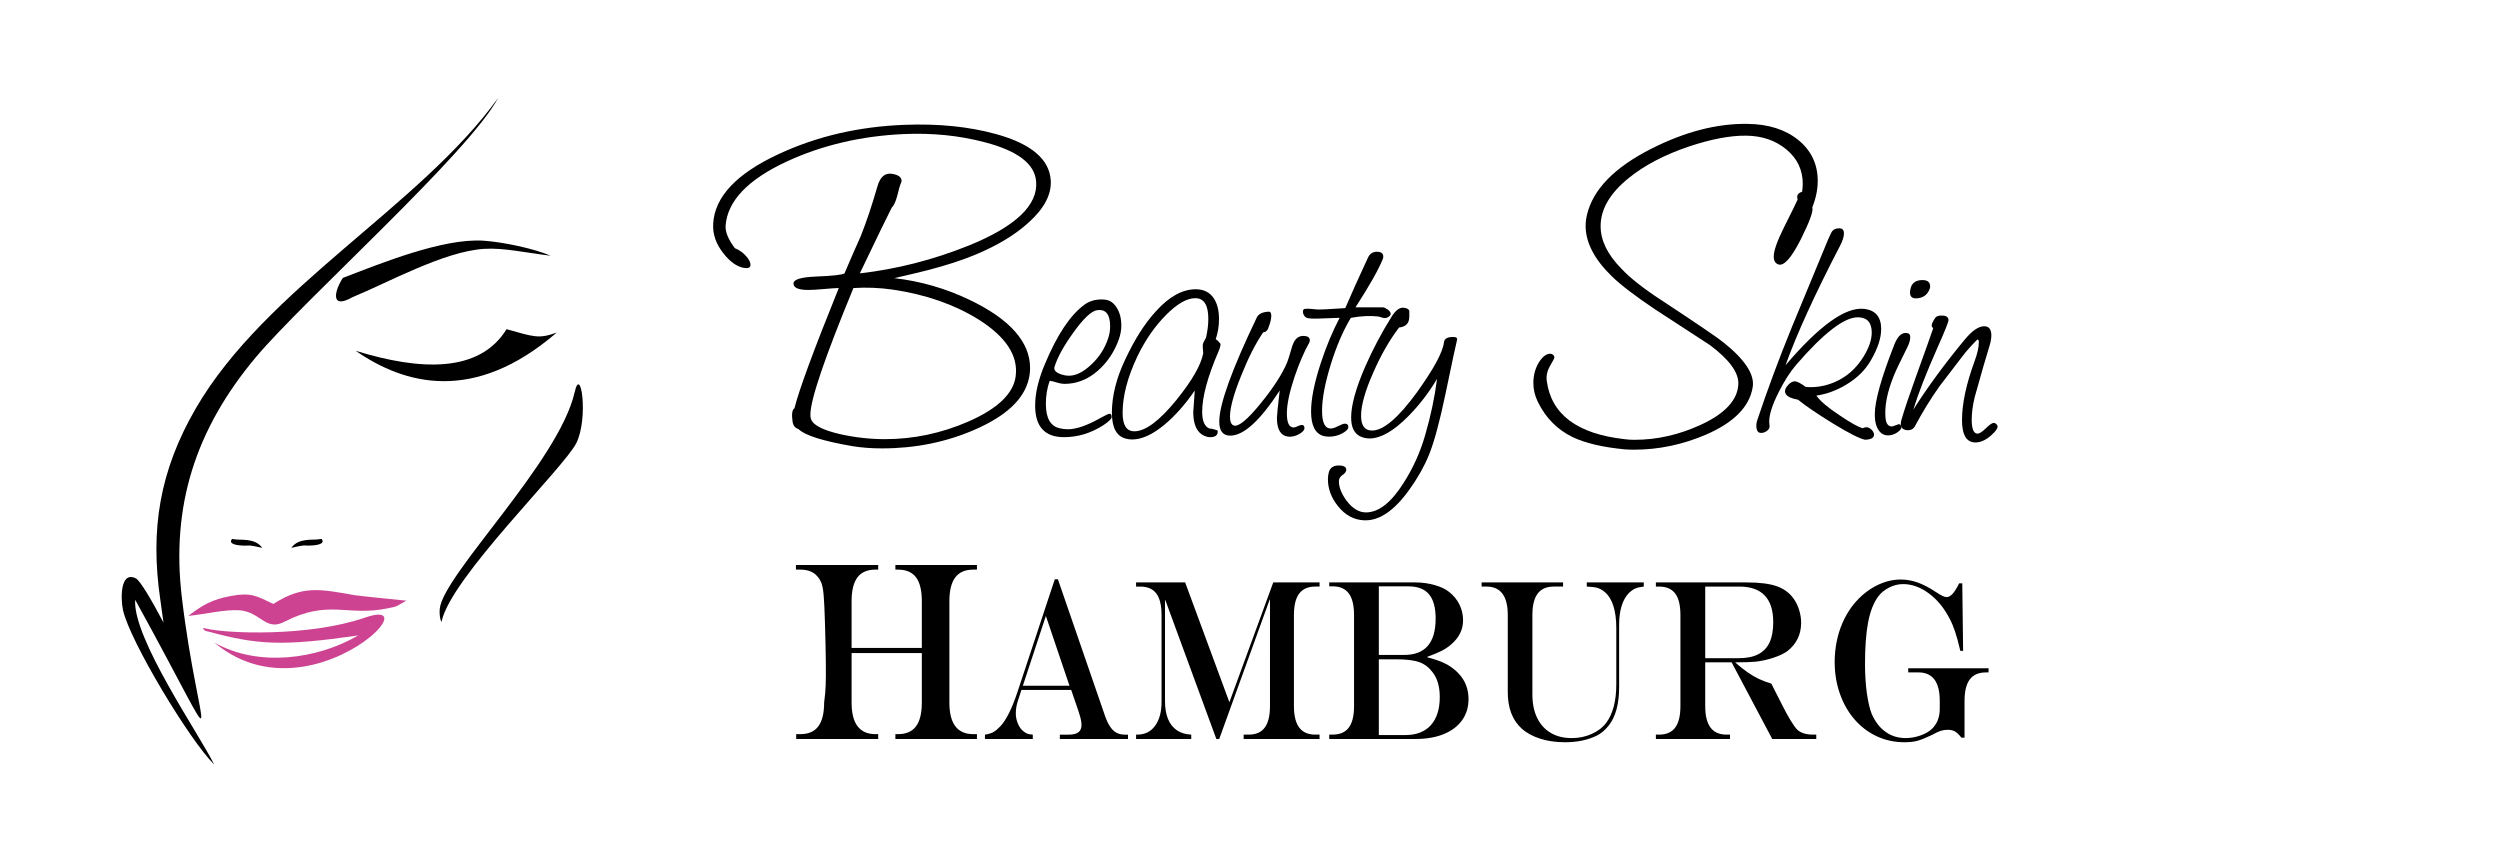 <?xml version="1.0" encoding="utf-8"?>
<!-- Generator: Adobe Illustrator 16.0.3, SVG Export Plug-In . SVG Version: 6.00 Build 0)  -->
<!DOCTYPE svg PUBLIC "-//W3C//DTD SVG 1.1//EN" "http://www.w3.org/Graphics/SVG/1.1/DTD/svg11.dtd">
<svg version="1.1" id="Ebene_1" xmlns="http://www.w3.org/2000/svg" xmlns:xlink="http://www.w3.org/1999/xlink" x="0px" y="0px"
	 width="316px" height="109.333px" viewBox="0 0 316 109.333" enable-background="new 0 0 316 109.333" xml:space="preserve">
<g>
	<g>
		<path d="M106.021,36.409c-0.322,0-0.934,0.041-1.833,0.121c-0.901,0.081-1.565,0.121-1.997,0.121
			c-1.287,0-1.919-0.283-1.893-0.847c0.027-0.483,0.954-0.765,2.781-0.846c2.121-0.081,3.344-0.215,3.666-0.403
			c0.672-1.584,1.357-3.156,2.057-4.714c0.725-1.827,1.424-3.909,2.094-6.246c0.35-1.262,0.994-1.8,1.936-1.612
			c0.75,0.135,1.127,0.43,1.127,0.886c0,0.081-0.027,0.176-0.081,0.282c-0.107,0.215-0.268,0.766-0.481,1.652
			c-0.189,0.699-0.418,1.182-0.686,1.45c-0.538,1.048-1.883,3.815-4.029,8.301c4.674-0.537,9.254-1.705,13.74-3.505
			c5.963-2.417,8.812-5.13,8.543-8.14c-0.188-2.203-2.338-3.841-6.447-4.917c-3.224-0.859-6.649-1.208-10.276-1.047
			c-5.374,0.242-10.302,1.397-14.788,3.465c-4.918,2.284-7.496,4.983-7.738,8.1c-0.053,0.806,0.338,1.76,1.17,2.861
			c0.538,0.215,1.002,0.539,1.391,0.967c0.389,0.431,0.584,0.806,0.584,1.129c0,0.35-0.268,0.483-0.805,0.403
			c-0.914-0.161-1.787-0.779-2.621-1.854c-0.939-1.182-1.369-2.431-1.289-3.748c0.189-3.385,2.942-6.313,8.26-8.785
			c4.836-2.257,10.156-3.491,15.958-3.707c4.272-0.162,8.112,0.229,11.525,1.168c4.486,1.236,6.796,3.21,6.929,5.923
			c0.082,1.747-0.845,3.493-2.779,5.238c-1.692,1.559-3.963,2.929-6.81,4.111c-1.693,0.699-3.681,1.343-5.964,1.934
			c-1.396,0.35-2.809,0.686-4.231,1.007c3.306,0.377,6.476,1.29,9.511,2.741c5.104,2.444,7.656,5.319,7.656,8.624
			c0,0.457-0.055,0.913-0.162,1.37c-0.59,2.553-2.861,4.688-6.81,6.407c-3.626,1.585-7.535,2.378-11.726,2.378
			c-1.344,0-2.593-0.094-3.748-0.282c-3.762-0.645-6.043-1.371-6.85-2.176c-0.402-0.107-0.646-0.417-0.727-0.927
			c-0.134-0.939-0.055-1.504,0.242-1.692C100.981,49.317,102.851,44.253,106.021,36.409z M107.874,36.409
			c-3.627,8.785-5.441,14.117-5.441,15.998c0,0.242,0.028,0.43,0.082,0.564c0.242,0.752,1.451,1.383,3.627,1.894
			c1.907,0.43,3.813,0.645,5.721,0.645c3.602,0,7.106-0.739,10.519-2.216c3.733-1.637,5.735-3.559,6.003-5.762
			c0.324-2.579-1.234-4.957-4.673-7.133c-3.063-1.907-6.676-3.169-10.84-3.788C111.177,36.368,109.512,36.302,107.874,36.409z"/>
		<path d="M132.681,48.135c-0.322,0.903-0.484,1.87-0.484,2.901c0,1.806,0.58,2.837,1.741,3.095
			c0.344,0.086,0.687,0.128,1.032,0.128c1.052,0,2.385-0.451,3.996-1.354c0.73-0.408,1.16-0.613,1.289-0.613
			c0.15,0,0.238,0.118,0.259,0.354c0.044,0.258-0.323,0.634-1.097,1.128c-1.546,0.988-3.191,1.483-4.932,1.483
			c-2.428,0-3.643-1.333-3.643-3.997c0-1.547,0.408-3.289,1.225-5.223c1.547-3.717,3.224-6.231,5.027-7.542
			c0.604-0.43,1.313-0.645,2.129-0.645c0.235,0,0.463,0.021,0.678,0.064c0.516,0.108,0.95,0.462,1.305,1.063
			c0.354,0.602,0.532,1.312,0.532,2.128c0,0.602-0.106,1.204-0.321,1.805c-0.517,1.418-1.27,2.611-2.257,3.579
			c-1.054,1.053-2.224,1.697-3.515,1.934c-0.387,0.064-0.73,0.097-1.032,0.097c-0.321,0-0.671-0.059-1.048-0.178
			C133.19,48.227,132.895,48.156,132.681,48.135z M135.13,47.49c0.881,0,1.826-0.478,2.837-1.435
			c1.011-0.956,1.72-2.079,2.128-3.369c0.148-0.452,0.225-0.935,0.225-1.451c0-1.504-0.547-2.181-1.643-2.031
			c-0.732,0.108-1.74,1.063-3.031,2.869c-1.203,1.676-1.988,3.106-2.353,4.287c-0.108,0.366,0.097,0.656,0.61,0.871
			C134.313,47.405,134.722,47.49,135.13,47.49z"/>
		<path d="M153.666,42.88c0.171,0.086,0.376,0.279,0.612,0.58c0,0.237-0.086,0.559-0.26,0.967c-1.373,3.181-2.062,5.728-2.062,7.641
			c0,1.14,0.301,1.837,0.903,2.096c0.236,0,0.566,0.075,0.998,0.225c0.043,0.044,0.064,0.097,0.064,0.162
			c0,0.472-0.321,0.709-0.967,0.709c-0.215,0-0.45-0.054-0.709-0.161c-0.945-0.409-1.42-1.418-1.42-3.03
			c0,0.043,0.066-0.859,0.195-2.708c-1.225,1.784-2.514,3.234-3.869,4.352c-1.482,1.225-2.838,1.837-4.061,1.837
			c-0.258,0-0.506-0.032-0.742-0.096c-1.203-0.28-1.805-1.375-1.805-3.289c0-2.106,0.558-4.341,1.676-6.706
			c1.182-2.536,2.471-4.566,3.869-6.092c1.676-1.871,3.363-2.805,5.061-2.805c1.011,0,1.773,0.387,2.289,1.161
			c0.43,0.667,0.645,1.536,0.645,2.611C154.085,41.215,153.944,42.064,153.666,42.88z M152.087,44.653
			c-0.064-0.602-0.076-0.999-0.033-1.193c0.021-0.107,0.15-0.365,0.386-0.773c0.195-0.859,0.292-1.655,0.292-2.386
			c0-1.74-0.549-2.611-1.645-2.611c-1.074,0-2.321,0.72-3.739,2.16c-1.42,1.44-2.622,3.191-3.61,5.254
			c-1.225,2.601-1.839,4.964-1.839,7.092c0,1.547,0.495,2.321,1.483,2.321c1.397,0,3.17-1.322,5.32-3.965
			C150.679,48.103,151.808,46.136,152.087,44.653z"/>
		<path d="M165.495,43.3c-0.643,1.139-1.256,2.558-1.837,4.255c-0.667,1.978-0.998,3.546-0.998,4.707c0,1.182,0.29,1.772,0.87,1.772
			c0.106,0,0.273-0.053,0.499-0.161c0.225-0.108,0.392-0.162,0.499-0.162c0.238,0,0.355,0.132,0.355,0.396
			c0,0.264-0.23,0.521-0.693,0.774c-0.461,0.251-0.908,0.356-1.338,0.313c-0.967-0.108-1.45-0.896-1.45-2.367
			c0-0.302,0.116-1.458,0.354-3.468c-2.471,3.804-4.557,5.706-6.254,5.706c-0.924,0-1.387-0.592-1.387-1.776
			c0-2.175,1.581-6.558,4.738-13.148c0.215-0.452,0.71-0.699,1.484-0.743c0.234-0.021,0.354,0.152,0.354,0.517
			c0,0.367-0.107,0.83-0.322,1.389c-0.106,0.431-0.343,0.668-0.709,0.711c-0.967,1.421-1.891,3.242-2.771,5.46
			c-0.946,2.326-1.419,4.06-1.419,5.201c0,0.604,0.15,0.97,0.452,1.099c0.58,0.237,1.719-0.688,3.416-2.772
			c1.613-1.977,2.729-3.707,3.354-5.189c0.129-0.323,0.311-0.903,0.548-1.741c0.15-0.559,0.343-0.967,0.58-1.225
			c0.237-0.257,0.538-0.387,0.901-0.387c0.559,0,0.838,0.183,0.838,0.548C165.56,43.117,165.54,43.214,165.495,43.3z"/>
		<path d="M168.204,54.164c0.236,0,0.553-0.102,0.951-0.307c0.397-0.204,0.672-0.306,0.822-0.306c0.301,0,0.451,0.137,0.451,0.411
			c0,0.274-0.259,0.548-0.773,0.822c-0.517,0.273-1.064,0.411-1.645,0.411c-0.279,0-0.537-0.032-0.773-0.097
			c-1.012-0.322-1.516-1.351-1.516-3.088c0-1.586,0.408-3.624,1.225-6.112c0.688-2.101,1.483-4.01,2.385-5.725
			c-0.922,0.021-1.848,0.053-2.771,0.096c-0.773,0.022-1.252-0.016-1.434-0.113c-0.184-0.097-0.317-0.274-0.404-0.532
			c-0.064-0.257-0.037-0.436,0.082-0.532c0.117-0.097,0.639-0.091,1.563,0.017c0.301,0.043,1.525-0.011,3.676-0.162
			c0.645-1.525,1.611-3.675,2.9-6.447c0.237-0.451,0.601-0.677,1.097-0.677c0.536,0,0.806,0.205,0.806,0.612
			c0,0.108-0.021,0.215-0.064,0.323c-0.538,1.332-1.688,3.364-3.449,6.093c0.881,0,2.041,0,3.481,0c0.128,0,0.321,0.089,0.581,0.268
			c0.258,0.178,0.386,0.362,0.386,0.55c0,0.125-0.079,0.247-0.243,0.362c-0.16,0.116-0.328,0.173-0.498,0.173
			c-0.129,0-0.285-0.031-0.468-0.096s-0.285-0.097-0.306-0.097c-1.031-0.129-2.203-0.075-3.514,0.162
			c-0.988,1.633-1.844,3.621-2.563,5.963c-0.72,2.343-1.08,4.277-1.08,5.803C167.107,53.421,167.474,54.164,168.204,54.164z"/>
		<path d="M172.652,64.769c1.612,0,3.202-1.247,4.771-3.739c1.183-1.849,2.085-3.847,2.707-5.997
			c0.71-2.428,1.216-4.813,1.516-7.156c-1.01,1.72-2.223,3.3-3.642,4.739c-1.85,1.87-3.481,2.805-4.899,2.805
			c-0.409,0-0.797-0.087-1.162-0.258c-0.773-0.366-1.159-1.161-1.159-2.386c0-1.547,0.58-3.664,1.739-6.351
			c0.967-2.213,2.097-4.352,3.385-6.415c0.539-0.859,1.086-1.225,1.645-1.096c0.344,0.064,0.538,0.194,0.582,0.387v0.709
			c0,0.838-0.432,1.3-1.292,1.386c-1.202,1.569-2.287,3.46-3.255,5.674c-1.031,2.321-1.549,4.148-1.549,5.48
			c0,1.246,0.464,1.869,1.388,1.869c1.44,0,3.331-1.612,5.674-4.835c2.128-2.965,3.267-5.071,3.415-6.318
			c0.045-0.452,0.432-0.676,1.163-0.676c0.407,0,0.569,0.14,0.481,0.418c-0.086,0.279-0.568,2.536-1.449,6.77
			c-0.73,3.503-1.429,6.082-2.096,7.736c-0.602,1.462-1.43,2.923-2.48,4.385c-1.893,2.643-3.785,3.933-5.674,3.868
			c-1.313-0.043-2.43-0.645-3.354-1.806c-0.838-1.053-1.258-2.182-1.258-3.384c0-0.344,0.045-0.656,0.128-0.935
			c0.174-0.538,0.581-0.806,1.228-0.806c0.666,0,0.987,0.193,0.966,0.581c-0.021,0.214-0.182,0.424-0.483,0.628
			c-0.301,0.204-0.451,0.468-0.451,0.79c0,0.752,0.321,1.568,0.967,2.45C170.954,64.275,171.771,64.769,172.652,64.769z"/>
		<path d="M227.786,24.239c0.054-0.349,0.081-0.685,0.081-1.007c0-1.746-0.685-3.19-2.056-4.332
			c-1.37-1.141-3.062-1.726-5.076-1.752c-2.016-0.027-4.433,0.43-7.254,1.37c-3.09,1.047-5.628,2.377-7.615,3.989
			c-2.365,1.908-3.547,3.936-3.547,6.085c0,1.8,0.872,3.586,2.619,5.359c1.074,1.155,2.74,2.472,4.996,3.949
			c4.568,3.009,7.214,4.809,7.938,5.4c2.715,2.176,3.938,4.056,3.669,5.641c-0.403,2.472-2.378,4.473-5.925,6.004
			c-2.955,1.263-5.978,1.894-9.066,1.894c-0.43,0-0.819-0.014-1.168-0.04c-2.822-0.269-5.036-0.793-6.648-1.572
			c-1.908-0.94-3.359-2.418-4.352-4.433c-0.377-0.779-0.565-1.572-0.565-2.377c0-0.993,0.242-1.88,0.726-2.66
			c0.457-0.698,0.926-1.047,1.411-1.047c0.134,0,0.255,0.047,0.362,0.141c0.107,0.094,0.161,0.208,0.161,0.342
			c0,0.081-0.183,0.43-0.544,1.047c-0.363,0.619-0.504,1.25-0.423,1.895c0.563,4.244,3.841,6.702,9.831,7.374
			c0.376,0.054,0.793,0.081,1.249,0.081c2.849,0,5.642-0.632,8.383-1.895c3.089-1.423,4.673-3.143,4.755-5.157
			c0.053-1.451-1.142-3.089-3.586-4.917c-2.311-1.504-4.621-3.008-6.932-4.513c-2.525-1.693-4.352-3.089-5.48-4.191
			c-2.203-2.148-3.305-4.271-3.305-6.366c0-0.457,0.055-0.913,0.162-1.37c0.752-3.224,3.465-6.018,8.139-8.382
			c4.244-2.148,8.287-3.196,12.13-3.143c2.659,0.027,4.809,0.705,6.447,2.035s2.459,3.056,2.459,5.178
			c0,1.075-0.229,2.19-0.686,3.345c0.161,0.43-0.323,1.773-1.45,4.03c-1.184,2.337-2.123,3.398-2.821,3.184
			c-0.403-0.135-0.604-0.47-0.604-1.007c0-0.726,0.43-1.948,1.289-3.667c1.102-2.203,1.68-3.385,1.733-3.546
			C227.062,24.723,227.249,24.4,227.786,24.239z"/>
		<path d="M222.112,53.131c1.268-3.804,2.729-7.737,4.385-11.798c1.482-3.61,2.976-7.221,4.48-10.831
			c0.149-0.365,0.316-0.73,0.5-1.097c0.182-0.365,0.52-0.548,1.016-0.548c0.385,0,0.58,0.215,0.58,0.645
			c0,0.43-0.172,0.967-0.516,1.612c-3.16,6.083-5.449,11.101-6.867,15.055c4.277-5.029,7.598-7.403,9.962-7.125
			c1.419,0.172,2.128,1.021,2.128,2.547c0,1.14-0.43,2.45-1.289,3.933c-0.711,1.247-1.752,2.278-3.129,3.094
			c-1.203,0.731-2.459,1.193-3.771,1.387c0.473,0.688,1.461,1.526,2.967,2.514c1.332,0.902,2.289,1.44,2.869,1.612
			c0.172-0.085,0.332-0.129,0.482-0.129c0.215,0,0.43,0.103,0.646,0.306c0.213,0.205,0.32,0.414,0.32,0.629
			c0,0.408-0.375,0.623-1.127,0.645c-0.688-0.128-2.064-0.828-4.126-2.095c-1.892-1.161-3.343-2.149-4.354-2.966
			c-1.094-0.193-1.644-0.548-1.644-1.064c0-0.258,0.14-0.532,0.421-0.821c0.277-0.291,0.548-0.436,0.805-0.436
			c0.302,0,0.764,0.236,1.387,0.709c1.246,0.108,2.472-0.097,3.674-0.613c1.506-0.645,2.719-1.719,3.645-3.224
			c0.686-1.117,1.031-2.127,1.031-3.03c0-1.29-0.592-1.934-1.772-1.934c-1.72,0-4.311,1.998-7.77,5.996
			c-0.774,0.902-1.517,2.063-2.226,3.481c-0.795,1.569-1.191,2.805-1.191,3.707c0,0.151,0.011,0.291,0.033,0.419
			c0.063,0.302-0.045,0.554-0.323,0.758c-0.28,0.204-0.569,0.284-0.87,0.241c-0.259-0.043-0.408-0.257-0.452-0.645
			C221.974,53.766,222.005,53.454,222.112,53.131z"/>
		<path d="M239.519,53.776c0.066,0,0.152-0.026,0.26-0.081c0.107-0.053,0.182-0.08,0.225-0.08c0.129,0,0.235,0.086,0.322,0.258
			c0.021,0.021,0.033,0.053,0.033,0.096c0,0.215-0.184,0.447-0.548,0.693c-0.367,0.247-0.753,0.371-1.163,0.371
			c-0.664,0-1.148-0.386-1.448-1.16c-0.152-0.409-0.226-0.914-0.226-1.516c0-1.676,0.826-4.62,2.48-8.833
			c0.432-1.075,0.969-1.547,1.611-1.418c0.26,0.022,0.389,0.194,0.389,0.516c0,0.365-0.129,0.806-0.389,1.322
			c-0.902,1.784-1.48,3.009-1.74,3.675c-0.795,1.999-1.127,3.729-0.998,5.19c0.064,0.731,0.332,1.096,0.807,1.096
			C239.239,53.905,239.368,53.863,239.519,53.776z M243.002,35.401c0.645,0,0.968,0.269,0.968,0.806
			c0,0.172-0.055,0.355-0.162,0.548c-0.279,0.538-0.721,0.849-1.322,0.935c-0.71,0.108-1.063-0.129-1.063-0.709
			c0-0.172,0.031-0.376,0.096-0.613C241.711,35.724,242.206,35.401,243.002,35.401z"/>
		<path d="M251.511,43.59c-0.472,1.526-1.105,3.718-1.9,6.576c-0.258,1.054-0.387,2.01-0.387,2.87c0,1.16,0.236,1.751,0.707,1.773
			c0.238,0.021,0.592-0.199,1.066-0.661c0.471-0.462,0.805-0.693,0.999-0.693c0.171,0,0.321,0.097,0.45,0.29
			c0.172,0.258-0.098,0.699-0.805,1.322c-0.774,0.666-1.516,0.945-2.225,0.838c-0.946-0.15-1.418-1.085-1.418-2.805
			c0-2.063,0.524-4.534,1.579-7.414c0.364-0.988,0.548-1.794,0.548-2.418c0-0.215-0.043-0.333-0.13-0.354
			c-0.044-0.021-0.312,0.237-0.806,0.774c-0.494,0.538-0.893,1.01-1.191,1.418c-0.946,1.247-1.893,2.482-2.838,3.708
			c-1.139,1.612-2.17,3.288-3.094,5.029c-0.217,0.43-0.613,0.602-1.193,0.515c-0.408-0.107-0.614-0.365-0.614-0.773
			c0-0.172,0.032-0.365,0.099-0.58c0.387-1.311,0.999-3.127,1.838-5.448c1.073-2.966,1.794-4.985,2.158-6.061
			c-0.129-0.129-0.193-0.247-0.193-0.354c0-0.193,0.149-0.516,0.453-0.966c0.129-0.194,0.396-0.291,0.805-0.291
			c0.58,0,0.871,0.193,0.871,0.581c0,0.237-0.484,1.44-1.451,3.61c-1.355,3.052-2.354,5.62-2.998,7.704
			c1.826-2.879,3.996-5.834,6.51-8.865c0.926-1.117,1.743-1.676,2.451-1.676c0.603,0,0.904,0.387,0.904,1.161
			C251.706,42.741,251.642,43.138,251.511,43.59z"/>
	</g>
</g>
<g>
	<path d="M100.64,92.795h0.532c1.015,0,1.769-0.328,2.26-0.984c0.493-0.655,0.739-1.661,0.739-3.014
		c0.102-0.745,0.166-1.451,0.193-2.117c0.028-0.666,0.035-1.666,0.02-2.999c-0.017-1.427-0.051-3.006-0.102-4.738
		s-0.101-2.854-0.148-3.369c-0.047-0.766-0.133-1.346-0.26-1.739c-0.125-0.394-0.318-0.727-0.577-1
		c-0.472-0.556-1.181-0.834-2.125-0.834h-0.566v-0.582h10.399v0.582h-0.365c-1.016,0-1.77,0.328-2.261,0.984
		c-0.492,0.656-0.737,1.661-0.737,3.014v5.903h8.877V76c0-1.364-0.244-2.371-0.731-3.022c-0.487-0.65-1.244-0.976-2.267-0.976
		h-0.344v-0.582h10.308v0.582h-0.485c-1.007,0-1.758,0.328-2.254,0.984c-0.496,0.656-0.744,1.661-0.744,3.014v12.797
		c0,1.343,0.251,2.345,0.756,3.006c0.504,0.661,1.251,0.992,2.242,0.992h0.485v0.613h-10.308v-0.613h0.344
		c1.016,0,1.768-0.328,2.26-0.984c0.492-0.655,0.738-1.661,0.738-3.014v-6.249h-8.877v6.249c0,1.343,0.252,2.345,0.756,3.006
		s1.251,0.992,2.242,0.992h0.365v0.613H100.64V92.795z"/>
	<path d="M133.325,73.222h0.393l5.972,17.312c0.19,0.538,0.404,0.982,0.642,1.332c0.238,0.35,0.506,0.602,0.803,0.758
		s0.648,0.234,1.052,0.234h0.394v0.552h-8.616v-0.552h1.126c0.56,0,0.969-0.102,1.227-0.305s0.387-0.517,0.387-0.942
		c0-0.265-0.05-0.586-0.153-0.963c-0.103-0.378-0.327-1.063-0.675-2.055c-0.021-0.057-0.053-0.151-0.096-0.283
		c-0.041-0.132-0.087-0.26-0.138-0.383l-0.243-0.722h-6.291l-0.479,1.473c-0.156,0.5-0.232,1.006-0.232,1.516
		c0,0.435,0.09,0.864,0.271,1.29c0.181,0.425,0.415,0.746,0.707,0.963c0.19,0.151,0.361,0.253,0.515,0.305
		c0.152,0.052,0.369,0.087,0.652,0.106v0.552h-6.045v-0.552c0.439-0.066,0.789-0.17,1.046-0.312c0.26-0.142,0.548-0.377,0.867-0.708
		c0.751-0.774,1.483-2.234,2.198-4.377L133.325,73.222z M132.198,77.854l-2.91,8.826h5.896L132.198,77.854z"/>
	<path d="M143.599,73.618h6.205l5.59,15.144l5.545-15.144h5.854v0.524h-0.541c-0.914,0-1.592,0.295-2.035,0.886
		c-0.441,0.59-0.663,1.495-0.663,2.713v11.517c0,1.209,0.223,2.111,0.67,2.706c0.444,0.595,1.122,0.893,2.028,0.893h0.541v0.552
		h-9.593v-0.552h0.638c0.906,0,1.581-0.295,2.023-0.886c0.441-0.59,0.665-1.494,0.665-2.713V75.8h-0.043l-6.374,17.609h-0.363
		l-6.448-17.552h-0.042v12.764c0,0.888,0.127,1.641,0.381,2.26c0.256,0.618,0.631,1.095,1.127,1.431
		c0.495,0.335,1.098,0.518,1.807,0.545v0.552h-6.971v-0.552h0.149c0.956,0,1.707-0.373,2.253-1.119
		c0.545-0.746,0.817-1.757,0.817-3.032V77.741c0-1.228-0.219-2.135-0.659-2.72c-0.439-0.585-1.118-0.878-2.039-0.878h-0.521V73.618z
		"/>
	<path d="M168.015,73.618h10.881c0.843,0,1.657,0.111,2.443,0.333c0.786,0.222,1.402,0.517,1.849,0.885
		c0.553,0.435,0.981,0.961,1.286,1.58s0.457,1.282,0.457,1.99c0,1.152-0.479,2.149-1.436,2.989c-0.383,0.34-0.793,0.624-1.232,0.85
		s-1.059,0.486-1.859,0.779v0.057c1.021,0.255,1.859,0.562,2.52,0.921c1.799,1.058,2.697,2.512,2.697,4.363
		c0,1.02-0.271,1.91-0.813,2.67c-0.541,0.76-1.315,1.346-2.321,1.756c-1.006,0.411-2.193,0.616-3.559,0.616h-10.913v-0.552h0.436
		c0.915,0,1.592-0.295,2.035-0.886c0.443-0.59,0.664-1.494,0.664-2.713V77.741c0-1.228-0.221-2.139-0.664-2.734
		c-0.443-0.595-1.12-0.893-2.035-0.893h-0.436V73.618z M174.284,74.114v8.67h3.219c2.643,0,3.963-1.535,3.963-4.604
		c0-1.379-0.281-2.401-0.845-3.067c-0.562-0.666-1.433-0.999-2.608-0.999H174.284z M174.284,83.336v9.577h3.336
		c1.41,0,2.49-0.418,3.24-1.254c0.751-0.836,1.127-2.023,1.127-3.563c0-1.312-0.305-2.356-0.914-3.131
		c-0.46-0.614-1.023-1.039-1.689-1.275c-0.666-0.236-1.641-0.354-2.922-0.354H174.284z"/>
	<path d="M187.278,73.618h10.295v0.524h-1.178c-0.907,0-1.584,0.295-2.031,0.886c-0.445,0.59-0.67,1.495-0.67,2.713v10.044
		c0,1.143,0.199,2.125,0.596,2.947s0.968,1.454,1.711,1.898c0.744,0.444,1.629,0.666,2.656,0.666c0.9,0,1.738-0.172,2.518-0.517
		s1.398-0.819,1.86-1.424c0.843-1.152,1.265-2.767,1.265-4.845v-7.083c0-2.267-0.496-3.806-1.487-4.618
		c-0.284-0.236-0.581-0.401-0.893-0.496c-0.312-0.095-0.762-0.151-1.351-0.17v-0.524h7.205v0.524
		c-0.447,0.047-0.801,0.128-1.064,0.241c-0.261,0.113-0.531,0.302-0.807,0.566c-0.403,0.406-0.712,0.947-0.924,1.622
		c-0.213,0.676-0.32,1.471-0.32,2.388v7.891c0,2.096-0.428,3.702-1.284,4.816c-0.475,0.604-0.981,1.039-1.52,1.303
		c-1.134,0.566-2.482,0.85-4.048,0.85c-1.154,0-2.203-0.151-3.145-0.454c-0.942-0.302-1.722-0.732-2.338-1.289
		c-1.162-1.067-1.742-2.597-1.742-4.59v-9.747c0-2.399-0.9-3.599-2.699-3.599h-0.605V73.618z"/>
	<path d="M218.878,83.719h-3.338v5.539c0,1.209,0.224,2.111,0.67,2.706s1.123,0.893,2.029,0.893h0.436v0.552h-9.371v-0.552h0.404
		c0.913,0,1.592-0.295,2.034-0.886c0.442-0.59,0.664-1.494,0.664-2.713V77.741c0-1.228-0.22-2.135-0.659-2.72
		s-1.119-0.878-2.039-0.878h-0.404v-0.524h11.506c1.559,0,2.791,0.151,3.698,0.453c0.906,0.302,1.626,0.813,2.157,1.531
		c0.304,0.406,0.546,0.887,0.729,1.444c0.18,0.557,0.27,1.11,0.27,1.658c0,1.492-0.58,2.691-1.742,3.598
		c-0.432,0.312-1.021,0.59-1.764,0.836c-0.744,0.246-1.483,0.411-2.221,0.496c-0.56,0.057-1.413,0.085-2.561,0.085v0.057
		c0.566,0.492,1.08,0.897,1.541,1.219c0.46,0.321,0.924,0.592,1.391,0.814c0.469,0.222,1,0.422,1.594,0.602l0.352,0.708
		c0.234,0.453,0.407,0.793,0.521,1.02c0.112,0.227,0.244,0.487,0.394,0.779c0.396,0.803,0.773,1.5,1.131,2.09
		c0.358,0.59,0.653,1.003,0.887,1.239c0.462,0.406,1.119,0.609,1.978,0.609h0.413v0.552h-5.566L218.878,83.719z M215.54,83.195
		h4.229c0.999,0,1.819-0.163,2.46-0.489c0.642-0.326,1.119-0.822,1.435-1.487c0.315-0.666,0.473-1.523,0.473-2.571
		c0-3.003-1.434-4.505-4.303-4.505h-4.293V83.195z"/>
	<path d="M247.639,73.731h0.394l0.105,8.542h-0.351c-0.241-1.029-0.464-1.849-0.671-2.458c-0.203-0.609-0.431-1.145-0.679-1.608
		c-0.694-1.351-1.571-2.417-2.629-3.202c-1.06-0.784-2.148-1.176-3.268-1.176c-0.581,0-1.159,0.142-1.731,0.425
		c-0.575,0.283-1.038,0.661-1.393,1.133c-0.588,0.784-1.014,1.865-1.28,3.244s-0.399,3.159-0.399,5.341
		c0,0.651,0.022,1.299,0.064,1.94c0.043,0.643,0.1,1.211,0.17,1.707c0.071,0.496,0.16,0.982,0.266,1.459
		c0.106,0.477,0.224,0.866,0.352,1.168c0.219,0.491,0.468,0.921,0.749,1.29c0.279,0.368,0.608,0.689,0.988,0.963
		c0.378,0.274,0.78,0.475,1.206,0.603c0.425,0.127,0.869,0.191,1.338,0.191c0.602,0,1.204-0.102,1.807-0.305
		c0.602-0.203,1.087-0.47,1.455-0.8c0.701-0.643,1.052-1.502,1.052-2.579v-1.02c0-2.399-0.899-3.598-2.699-3.598H241.2V84.47h10.156
		v0.524h-0.34c-0.913,0-1.592,0.295-2.035,0.885c-0.441,0.59-0.663,1.495-0.663,2.713v4.646h-0.394
		c-0.318-0.396-0.597-0.661-0.834-0.793c-0.238-0.132-0.532-0.198-0.887-0.198c-0.312,0-0.602,0.04-0.865,0.121
		c-0.266,0.08-0.637,0.252-1.111,0.517c-0.771,0.368-1.385,0.617-1.838,0.744c-0.453,0.127-1.01,0.191-1.668,0.191
		c-1.247,0-2.41-0.25-3.49-0.751s-2.019-1.211-2.814-2.132c-0.799-0.921-1.416-2.004-1.855-3.251
		c-0.438-1.247-0.659-2.588-0.659-4.023c0-0.869,0.085-1.726,0.255-2.572c0.17-0.845,0.415-1.631,0.734-2.358
		c0.317-0.728,0.715-1.417,1.189-2.068c0.553-0.727,1.16-1.341,1.822-1.842s1.363-0.888,2.103-1.162
		c0.741-0.273,1.479-0.411,2.216-0.411s1.457,0.125,2.162,0.375c0.705,0.25,1.479,0.654,2.322,1.211
		c0.631,0.425,1.073,0.638,1.328,0.638c0.262,0,0.518-0.137,0.77-0.411C247.056,74.789,247.334,74.345,247.639,73.731z"/>
</g>
<g>
	<path fill-rule="evenodd" clip-rule="evenodd" d="M62.968,12.371c-3.725,6.989-24.566,25.553-30.634,32.788
		c-7.612,9.076-10.72,18.769-9.354,30.292c2.146,18.131,6.328,22.542-5.892,0.363c-0.356,4.818,8.15,17.063,9.977,20.809
		c-3.02-2.938-10.637-15.552-11.515-19.499c-0.304-1.364-0.395-5.022,1.625-4.016c0.535,0.267,1.969,2.712,3.49,5.582
		c-0.131-0.943-0.259-1.902-0.402-2.891c-1.301-8.862-0.09-16.282,4.482-24.172C33.578,36.394,53.154,26.054,62.968,12.371z"/>
	<path fill-rule="evenodd" clip-rule="evenodd" fill="#CD4392" d="M44.834,75.232c-4.391-0.778-6.53-1.249-10.168,1.032
		l-0.083,0.052l-0.032,0.021c0,0-0.002,0-0.002,0c-2.118-1.009-2.815-1.478-5.341-1.009c-2.414,0.447-3.541,1.108-5.416,2.524
		c1.948-0.189,4.716-0.847,6.478-0.712c2.095,0.161,2.928,1.704,4.313,1.793c0.027,0.002,0.055,0.003,0.083,0.004
		c0.366,0.008,0.771-0.086,1.249-0.332c5.651-2.91,7.928-0.642,13.096-1.712c1.305-0.27,0.932-0.162,2.343-0.971
		C51.352,75.919,45.383,75.329,44.834,75.232z"/>
	<path fill-rule="evenodd" clip-rule="evenodd" fill="#CD4392" d="M46.756,77.871c-0.195,0.053-0.403,0.117-0.633,0.196
		c-7.102,2.464-17.672,2.011-20.116,1.37c-0.745-0.196-0.067,0.401,0.244,0.37c6.309,1.715,9.367,1.902,19.023,0.513
		c-5.207,3.042-12.66,4.024-18.172,0.907c7.161,6.012,15.916,2.359,19.653-0.693C48.962,78.731,49.413,77.139,46.756,77.871z"/>
	<path fill-rule="evenodd" clip-rule="evenodd" d="M36.825,69.247c0.916-1.313,2.809-0.934,3.562-1.097l0.253-0.034h0.001
		c0.584,0.7-0.793,0.852-1.761,0.848C38.519,68.962,38.585,68.829,36.825,69.247z"/>
	<path fill-rule="evenodd" clip-rule="evenodd" d="M43.331,35.131c4.856-1.871,12.688-5.041,17.766-4.708
		c2.407,0.158,6.328,0.967,8.506,1.901c-3.016-0.354-5.943-1.033-8.443-0.867c-5.128,0.342-12.222,4.323-16.596,6.101
		C41.779,39.153,42.217,36.862,43.331,35.131z"/>
	<path fill-rule="evenodd" clip-rule="evenodd" d="M72.849,56.004c-1.55,3.12-15.891,17.034-17.028,22.549
		c-0.04,0.188-0.335-0.634-0.234-1.62c0.467-4.339,15.071-18.588,17.052-27.368C73.433,46.045,74.398,52.885,72.849,56.004z"/>
	<path fill-rule="evenodd" clip-rule="evenodd" d="M44.95,44.338c8.1,2.502,15.629,2.869,19.079-2.73
		c3.435,0.965,4.071,1.261,6.347,0.423C59.87,51.1,51.085,48.589,44.95,44.338z"/>
	<path fill-rule="evenodd" clip-rule="evenodd" d="M33.148,69.254c-0.911-1.313-2.806-0.934-3.559-1.097l-0.254-0.034v0
		c-0.584,0.699,0.793,0.852,1.76,0.847C31.457,68.969,31.393,68.835,33.148,69.254z"/>
</g>
</svg>
